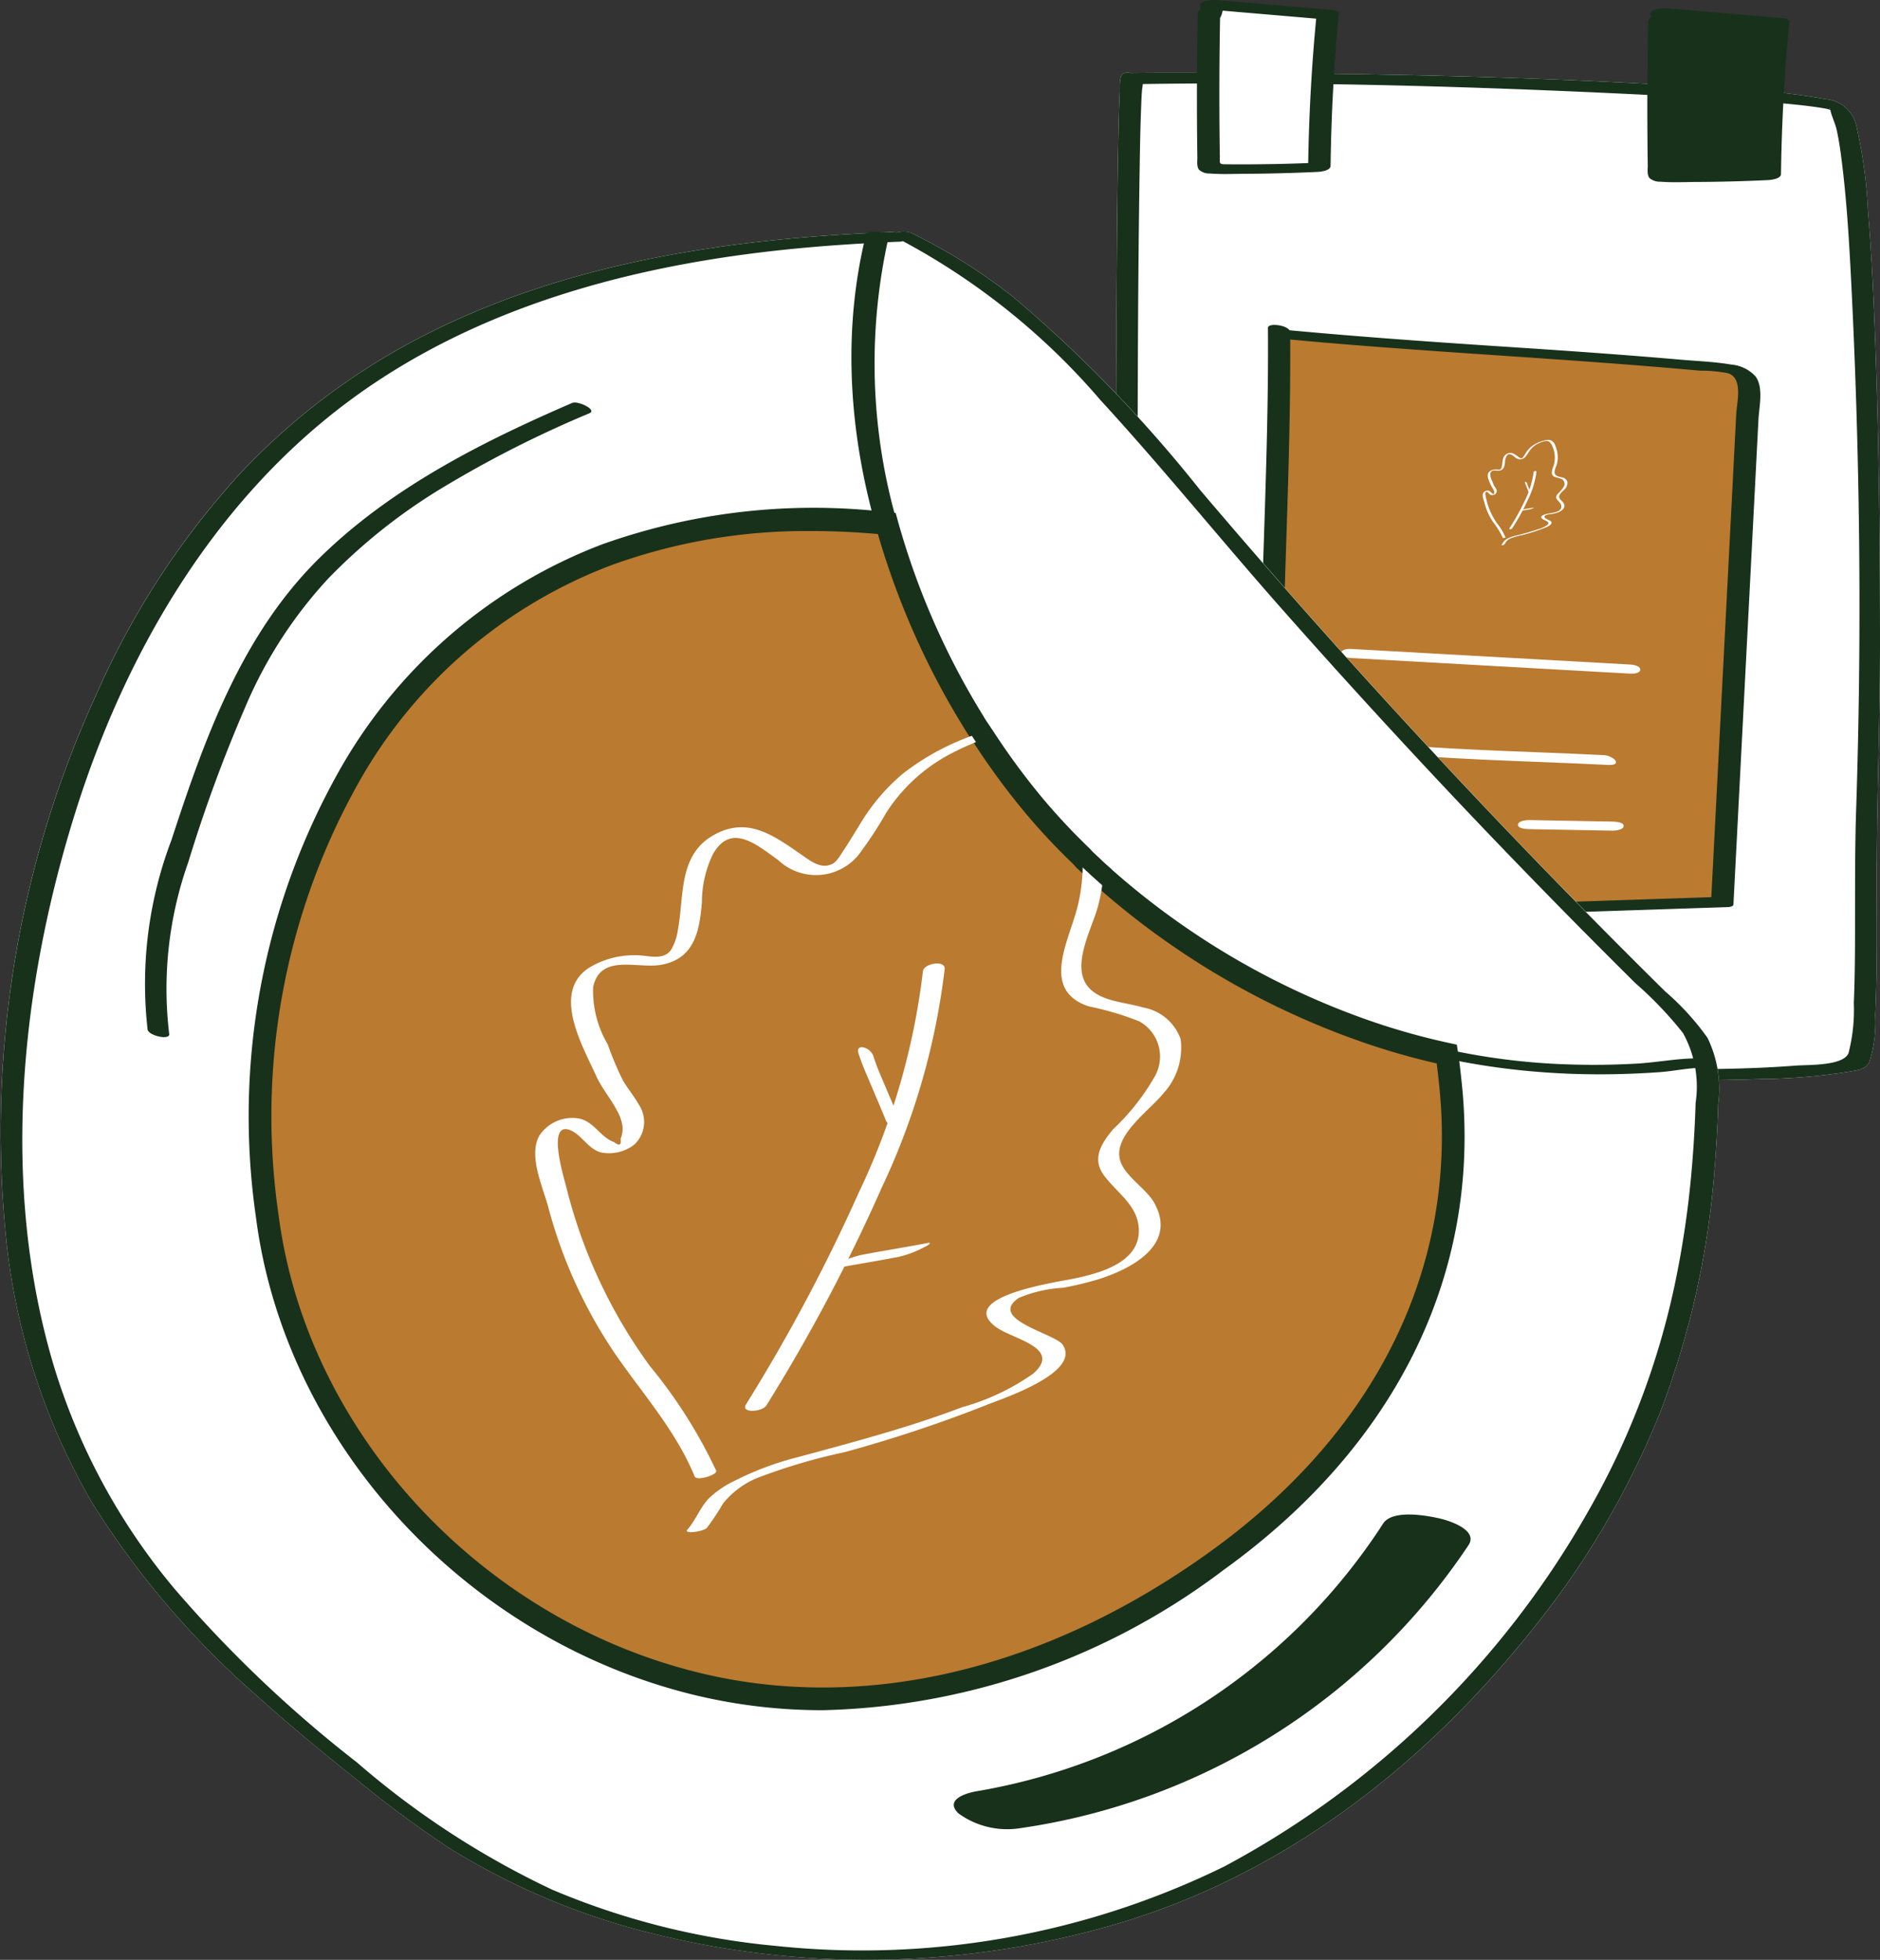 <svg xmlns="http://www.w3.org/2000/svg" xmlns:xlink="http://www.w3.org/1999/xlink" width="82.788" height="86.291" viewBox="0 0 82.788 86.291"><rect x="0" y="0" width="82.788" height="86.291" fill="#333333" stroke="none"/><defs><clipPath id="clip-path"><rect id="Rectangle_318" data-name="Rectangle 318" width="82.788" height="86.291" transform="translate(0 0)" fill="none"></rect></clipPath></defs><g id="picto_stickers" transform="translate(0 0)"><g id="Groupe_346" data-name="Groupe 346" clip-path="url(#clip-path)"><path id="Trac&#xE9;_1256" data-name="Trac&#xE9; 1256" d="M82.644,37.922c.018-3.152.14-6.3.143-9.456,0-4.479-.046-8.96-.21-13.437-.071-1.935-.161-3.872-.322-5.8a21.071,21.071,0,0,0-.5-3.644,1.5,1.5,0,0,0-1.367-1.221,26.616,26.616,0,0,0-3.585-.4c-8.4-.61-16.863-.756-25.28-.757q-.87,0-1.741.011a.44.44,0,0,0-.326.026.047.047,0,0,0-.014.008c-.006.006-.017.007-.022.013-.153.211-.1.626-.116.871-.034.718-.048,1.438-.062,2.157-.049,2.487-.063,4.974-.077,7.461-.038,6.927-.04,13.852-.059,20.779-.01,3.558-.021,7.117-.051,10.675,0,.151.175.24.294.293a13.507,13.507,0,0,0,3.411.815c1.827.28,3.669.462,5.51.615,4.493.374,9.005.566,13.512.621,1.913.024,3.828.023,5.74-.042a26.188,26.188,0,0,0,3.906-.325c.329-.061.731-.087.89-.418a5.756,5.756,0,0,0,.258-2.059c.11-2.26.053-4.526.065-6.787M80.592,4.807c-.057-.018-.022-.068,0,0" fill="#fff"></path><path id="Trac&#xE9;_1257" data-name="Trac&#xE9; 1257" d="M82.645,37.921c.017-3.151.14-6.3.143-9.455,0-4.479-.046-8.961-.211-13.437-.071-1.936-.161-3.873-.321-5.8a21.071,21.071,0,0,0-.5-3.644,1.5,1.5,0,0,0-1.368-1.221,26.279,26.279,0,0,0-3.585-.4c-8.4-.61-16.863-.756-25.28-.757q-.87,0-1.74.01a.443.443,0,0,0-.327.026l-.013.009c-.007,0-.018.007-.022.013-.153.211-.1.626-.116.87-.035.719-.049,1.438-.063,2.158-.048,2.486-.062,4.974-.076,7.461-.039,6.926-.04,13.852-.059,20.778-.01,3.559-.021,7.117-.052,10.676,0,.15.175.24.294.293a13.517,13.517,0,0,0,3.411.815c1.828.279,3.669.461,5.511.614,4.492.374,9,.567,13.512.622,1.912.024,3.827.023,5.739-.043a26.2,26.2,0,0,0,3.907-.324c.329-.061.731-.087.889-.418a5.757,5.757,0,0,0,.259-2.059c.109-2.26.053-4.526.065-6.788M80.592,4.807c-.057-.018-.021-.068,0,0m1.146,30.821c-.057,1.718-.046,3.434-.049,5.153,0,1.128-.007,2.258-.054,3.386a7.622,7.622,0,0,1-.23,2.189c-.211.585-1.779.52-2.335.563-1.61.124-3.228.154-4.842.165-4.288.029-8.583-.119-12.863-.382a67.164,67.164,0,0,1-10.541-1.16,7.93,7.93,0,0,1-.809-.227c.055-6.6.057-13.2.071-19.8.013-6.025.005-12.052.1-18.077.014-.9.029-1.8.065-2.7.01-.264.018-.529.042-.793.005-.05.027-.174.032-.245,7.9-.116,15.835.145,23.72.555,1.644.085,3.29.177,4.927.341.463.047.928.1,1.386.18a1.855,1.855,0,0,1,.245.063c.035.231.216.6.276.872.12.551.194,1.113.26,1.674.193,1.63.291,3.272.375,4.911.395,7.752.48,15.574.224,23.334" fill="#18311b"></path><path id="Trac&#xE9;_1258" data-name="Trac&#xE9; 1258" d="M53.242.519q-.068,3.324-.014,6.649a.306.306,0,0,0,.05.2.3.3,0,0,0,.234.07q2.295.036,4.59-.073Q58.141,4,58.467.644L53.342.206a.774.774,0,0,1-.082.567" fill="#fff"></path><path id="Trac&#xE9;_1259" data-name="Trac&#xE9; 1259" d="M52.745.582q-.063,3.18-.018,6.36c0,.163-.036.4.079.537a.683.683,0,0,0,.476.16c.513.042,1.042.015,1.556.013q1.579-.008,3.156-.082c.14-.006.6-.046.6-.271q.042-3.366.365-6.718c.01-.1-.21-.136-.268-.141L53.569,0c-.131-.011-.766.015-.724.267a.785.785,0,0,1-.071.512c-.118.245.841.251.97-.016a.987.987,0,0,0,.093-.623l-.725.267,5.125.438L57.97.707q-.323,3.35-.365,6.718l.6-.271q-1.433.068-2.868.08-.681.006-1.363,0c-.309,0-.253-.043-.257-.344q-.006-.362-.01-.723-.031-2.854.027-5.71c.005-.251-.986-.184-.992.127" fill="#18311b"></path><path id="Trac&#xE9;_1260" data-name="Trac&#xE9; 1260" d="M73.075.881Q73.007,4.2,73.062,7.53a.227.227,0,0,0,.283.268q2.295.036,4.59-.073.039-3.366.365-6.719L73.175.568a.769.769,0,0,1-.082.567" fill="#18311b"></path><path id="Trac&#xE9;_1261" data-name="Trac&#xE9; 1261" d="M72.579.944q-.064,3.18-.018,6.36c0,.164-.037.4.079.537A.689.689,0,0,0,73.116,8c.513.042,1.042.015,1.556.012q1.578-.006,3.156-.081c.14-.007.6-.047.6-.272Q78.472,4.3,78.8.943c.01-.1-.21-.135-.268-.14L73.4.364c-.131-.011-.766.015-.724.267a.788.788,0,0,1-.071.513c-.118.244.841.251.97-.017A.977.977,0,0,0,73.67.5l-.724.266,5.125.439L77.8,1.069q-.324,3.351-.365,6.719l.6-.271c-.955.044-1.912.072-2.868.079q-.681.006-1.364,0c-.309,0-.252-.044-.256-.345q-.006-.362-.01-.723-.031-2.854.027-5.709c0-.252-.986-.184-.992.126" fill="#18311b"></path><path id="Trac&#xE9;_1262" data-name="Trac&#xE9; 1262" d="M56.377,14.7c7.453.712,12.173.8,19.626,1.517a1.191,1.191,0,0,1,.819.3,1.192,1.192,0,0,1,.175.854q-.578,11.174-1.153,22.345l-18.411.61a1.229,1.229,0,0,1-1.07-.316,1.213,1.213,0,0,1-.172-.643c-.616-8.42.2-16.546.134-24.831" fill="#ba7a30"></path><path id="Trac&#xE9;_1263" data-name="Trac&#xE9; 1263" d="M56.468,14.917c5.139.489,10.292.752,15.438,1.154q.957.075,1.913.157l1.057.093a6.131,6.131,0,0,1,1.217.113c.679.217.391,1.27.362,1.827q-.06,1.179-.121,2.359-.231,4.469-.461,8.937l-.519,10.055.278-.119-17.416.578a5.372,5.372,0,0,1-1.08.034c-.452-.086-.431-.378-.464-.762-.068-.78-.1-1.564-.133-2.345-.06-1.387-.086-2.776-.089-4.164-.007-2.834.083-5.666.176-8.5.106-3.233.212-6.466.188-9.7,0-.316-.981-.443-.979-.2.046,6.15-.389,12.292-.364,18.441.007,1.554.044,3.107.123,4.659.052,1.008-.2,2.521.995,2.9a4.63,4.63,0,0,0,1.553.1l2.488-.082,4.727-.157,10.7-.355c.064,0,.272-.013.277-.119q.494-9.558.987-19.116.057-1.117.115-2.235c.029-.561.234-1.408-.131-1.9a1.642,1.642,0,0,0-1.08-.52c-.735-.125-1.5-.151-2.239-.216-2.727-.238-5.459-.422-8.19-.6-3.173-.21-6.344-.438-9.509-.739-.677-.064-.248.391.182.432" fill="#18311b"></path><path id="Trac&#xE9;_1264" data-name="Trac&#xE9; 1264" d="M66.289,23.642a2.846,2.846,0,0,0-.372-.61,3,3,0,0,1-.341-.64,2.913,2.913,0,0,1-.121-.4c-.014-.058-.106-.373.021-.332.072.023.106.115.187.135a.243.243,0,0,0,.188-.043.178.178,0,0,0,.028-.232c-.026-.051-.063-.094-.09-.145a1.881,1.881,0,0,1-.081-.2.592.592,0,0,1-.078-.331c.045-.195.257-.1.4-.122.192-.031.225-.191.242-.359a.624.624,0,0,1,.068-.275c.109-.181.256-.047.375.042a.318.318,0,0,0,.464-.02,2.525,2.525,0,0,0,.166-.242.963.963,0,0,1,.35-.318,1.348,1.348,0,0,1,.332-.127c.175-.039.27.07.33.22a1.214,1.214,0,0,1,.077.8c-.057.2-.216.469.057.565a1.811,1.811,0,0,1,.29.092.234.234,0,0,1,.084.321,1.318,1.318,0,0,1-.247.3c-.072.083-.128.17-.053.271s.195.176.191.318c0,.184-.234.24-.38.268-.093.017-.686.09-.454.27.093.071.383.126.21.273a1.323,1.323,0,0,1-.414.185,9.836,9.836,0,0,1-.952.272,1.787,1.787,0,0,0-.368.129.611.611,0,0,0-.146.1c-.055.053-.08.126-.131.182-.025.027.093.014.113-.008a1.635,1.635,0,0,0,.1-.139.488.488,0,0,1,.222-.151,3.5,3.5,0,0,1,.484-.133,7.734,7.734,0,0,0,.838-.261c.086-.033.538-.174.43-.335-.044-.066-.43-.155-.247-.273a.763.763,0,0,1,.258-.056,1.705,1.705,0,0,0,.2-.043c.191-.055.464-.188.338-.432-.049-.094-.192-.173-.2-.278-.009-.137.186-.265.264-.36a.384.384,0,0,0,.1-.308.272.272,0,0,0-.212-.185c-.1-.033-.233-.039-.308-.117-.111-.118.018-.337.055-.463a1.241,1.241,0,0,0-.058-.8.4.4,0,0,0-.194-.255.439.439,0,0,0-.254-.007,1.528,1.528,0,0,0-.605.268,1.2,1.2,0,0,0-.26.3c-.029.043-.054.088-.084.13-.019.026-.042.069-.073.083-.063.027-.12-.019-.166-.052-.157-.112-.305-.234-.5-.133-.217.11-.184.348-.226.548a.3.3,0,0,1-.043.116c-.048.063-.133.026-.2.025a.5.5,0,0,0-.274.07c-.216.141-.04.45.037.627.03.07.078.127.112.194a.241.241,0,0,1,.031.09.144.144,0,0,1-.012.076c0,.036-.007.043-.036.019-.085-.031-.119-.133-.219-.143a.227.227,0,0,0-.214.1c-.064.115.014.29.043.4a2.778,2.778,0,0,0,.366.85,4.01,4.01,0,0,1,.452.725c.011.03.134-.009.125-.031" fill="#fff"></path><path id="Trac&#xE9;_1265" data-name="Trac&#xE9; 1265" d="M66.586,23.271a10.182,10.182,0,0,0,.688-1.244,4.048,4.048,0,0,0,.386-1.254c.006-.054-.121-.034-.125.012a4.062,4.062,0,0,1-.392,1.265,10.047,10.047,0,0,1-.675,1.213c-.032.052.094.046.118.008" fill="#fff"></path><path id="Trac&#xE9;_1266" data-name="Trac&#xE9; 1266" d="M66.979,22.49c.127-.022.255-.039.382-.062a.556.556,0,0,0,.139-.047l.02-.01a.1.1,0,0,0,.024-.015c0-.009,0-.006-.013-.005-.127.022-.255.04-.382.062a.54.54,0,0,0-.14.048l-.019.009a.128.128,0,0,0-.025.015c0,.009.005.006.014,0" fill="#fff"></path><path id="Trac&#xE9;_1267" data-name="Trac&#xE9; 1267" d="M67.389,21.654c-.025-.067-.053-.133-.08-.2s-.052-.125-.071-.19a.082.082,0,0,0-.058-.049c-.024,0-.033.011-.027.033.019.064.046.127.07.189s.055.133.081.2a.08.08,0,0,0,.058.049c.022,0,.035-.011.027-.032" fill="#fff"></path><path id="Trac&#xE9;_1268" data-name="Trac&#xE9; 1268" d="M71.793,29.26l-12.285-.687c-.59-.033-.6.367-.006.4l12.285.687c.59.033.6-.367.006-.4" fill="#fff"></path><path id="Trac&#xE9;_1269" data-name="Trac&#xE9; 1269" d="M70.626,33.249c-3.635-.185-7.282-.218-10.9-.639-.128-.015-.417-.017-.391.172s.455.245.575.259c3.618.42,7.266.454,10.9.639.677.034.252-.409-.184-.431" fill="#fff"></path><path id="Trac&#xE9;_1270" data-name="Trac&#xE9; 1270" d="M71,36.174l-3.656-.067c-.123,0-.492.026-.5.207s.406.191.5.193L71,36.574c.122,0,.492-.027.5-.207s-.406-.192-.5-.193" fill="#fff"></path><path id="Trac&#xE9;_1271" data-name="Trac&#xE9; 1271" d="M75.2,45.694a11.505,11.505,0,0,0-1.871-2.05q-1.185-1.172-2.359-2.353-4.74-4.77-9.289-9.724-4.517-4.92-8.839-10.011A59.935,59.935,0,0,0,44.7,13.142a24.582,24.582,0,0,0-4.577-2.889,1.027,1.027,0,0,0-.633-.012,1.879,1.879,0,0,0-.325-.02c-6.918.275-14,1.29-20.252,4.426a29.548,29.548,0,0,0-8.3,6.156,35.7,35.7,0,0,0-6.381,9.791A46.176,46.176,0,0,0,.3,54.811,29.06,29.06,0,0,0,4.042,66.146a38.046,38.046,0,0,0,7.25,8.5c1.4,1.264,2.847,2.463,4.323,3.633a48.919,48.919,0,0,0,4.164,3.087,30.886,30.886,0,0,0,9.384,3.868A39.067,39.067,0,0,0,49.54,84.6c7.231-2.233,13.246-6.968,17.926-12.835a37.35,37.35,0,0,0,5.65-9.6A37.851,37.851,0,0,0,75.5,51.5c.082-.959.134-1.92.163-2.883a5.112,5.112,0,0,0-.47-2.92" fill="#fff"></path><path id="Trac&#xE9;_1272" data-name="Trac&#xE9; 1272" d="M53.6,68.71c-6.63,4.78-14.79,7.41-22.92,5.43C21.07,71.8,13.04,63.42,11.77,53.55a30.547,30.547,0,0,1,3.76-19.64,21.943,21.943,0,0,1,11.18-9.48,27.324,27.324,0,0,1,12.34-1.38,33.614,33.614,0,0,0,3.821,8.73c.059.1.119.2.189.3.04.06.08.13.12.19.06.09.12.17.18.26a31.235,31.235,0,0,0,2.18,2.95,28.584,28.584,0,0,0,2.13,2.27,1.288,1.288,0,0,0,.16.17c.25.23.49.47.75.69a1.92,1.92,0,0,0,.15.14,34.307,34.307,0,0,0,11.48,6.68,30.51,30.51,0,0,0,3.5.98c.07.46.12.93.17,1.4.87,8.61-3.3,15.87-10.28,20.9" fill="#ba7a30"></path><path id="Trac&#xE9;_1273" data-name="Trac&#xE9; 1273" d="M36.234,75.3a23.966,23.966,0,0,1-5.672-.674c-10.08-2.455-18.012-11.1-19.288-21.013A31,31,0,0,1,15.1,33.651a22.466,22.466,0,0,1,11.432-9.689A27.725,27.725,0,0,1,39.1,22.552l.342.034.091.331a33.292,33.292,0,0,0,3.764,8.6c.058.1.111.188.174.278l.306.458a30.967,30.967,0,0,0,2.147,2.907,28.15,28.15,0,0,0,2.093,2.23,1.524,1.524,0,0,0,.134.146l.272.254c.157.149.314.3.481.439.068.066.1.1.139.131a34.037,34.037,0,0,0,11.332,6.6,29.947,29.947,0,0,0,3.441.963l.337.072.052.342c.072.467.123.944.173,1.422.839,8.3-2.885,15.882-10.485,21.358A30.383,30.383,0,0,1,36.234,75.3m-.478-51.918a25.113,25.113,0,0,0-8.87,1.516A21.49,21.49,0,0,0,15.957,34.17a30,30,0,0,0-3.691,19.316C13.49,63,21.111,71.295,30.8,73.654c7.273,1.772,15.267-.128,22.509-5.35,7.3-5.258,10.876-12.519,10.075-20.444-.036-.346-.073-.693-.118-1.037a31.116,31.116,0,0,1-3.216-.92A34.979,34.979,0,0,1,48.4,39.124a2.069,2.069,0,0,1-.174-.162c-.148-.123-.32-.285-.491-.447l-.242-.227a1.71,1.71,0,0,1-.207-.219A27.961,27.961,0,0,1,45.157,35.8a31.63,31.63,0,0,1-2.215-3l-.248-.366c-.121-.181-.188-.291-.253-.4a34.384,34.384,0,0,1-3.78-8.52q-1.482-.133-2.9-.133" fill="#18311b"></path><path id="Trac&#xE9;_1274" data-name="Trac&#xE9; 1274" d="M39.169,10.222c-6.918.274-14,1.29-20.252,4.426a29.5,29.5,0,0,0-8.3,6.156,35.7,35.7,0,0,0-6.382,9.791A46.183,46.183,0,0,0,.3,54.811,29.049,29.049,0,0,0,4.042,66.146a38.046,38.046,0,0,0,7.25,8.5c1.4,1.265,2.847,2.465,4.323,3.634a49.063,49.063,0,0,0,4.163,3.087,30.98,30.98,0,0,0,9.385,3.869A39.067,39.067,0,0,0,49.54,84.6c7.231-2.233,13.246-6.968,17.925-12.836a37.308,37.308,0,0,0,5.651-9.6A37.879,37.879,0,0,0,75.5,51.5c.082-.959.134-1.921.163-2.882a5.13,5.13,0,0,0-.47-2.921,11.511,11.511,0,0,0-1.871-2.051q-1.185-1.17-2.36-2.352-4.739-4.77-9.288-9.725-4.517-4.918-8.84-10.011A59.919,59.919,0,0,0,44.7,13.143a24.639,24.639,0,0,0-4.577-2.89c-.282-.135-1.133-.017-.553.263a30.312,30.312,0,0,1,8.889,7.1c2.732,2.975,5.275,6.123,7.949,9.15q4.295,4.86,8.772,9.556,2.259,2.368,4.563,4.694,1.131,1.141,2.272,2.272a16.465,16.465,0,0,1,2.1,2.2,4.879,4.879,0,0,1,.553,3.077c-.029.928-.08,1.854-.159,2.778a41.917,41.917,0,0,1-.769,5.264,34.34,34.34,0,0,1-3.781,9.9A40.168,40.168,0,0,1,53.918,82.178a36.224,36.224,0,0,1-19.75,3.5A33.025,33.025,0,0,1,24.313,83.2a37.526,37.526,0,0,1-8.6-5.606,55.361,55.361,0,0,1-8.02-7.631A27.847,27.847,0,0,1,2.37,60.14C.043,52.35.859,43.777,3.216,36.093c2.2-7.178,6.15-14.035,12.286-18.534,5.534-4.057,12.323-5.864,19.063-6.566,1.678-.175,3.362-.284,5.048-.351.181-.007.307-.074.221-.242s-.515-.184-.665-.178" fill="#18311b"></path><path id="Trac&#xE9;_1275" data-name="Trac&#xE9; 1275" d="M7.45,45.519a16.677,16.677,0,0,1,.837-7.545,65.133,65.133,0,0,1,2.507-6.826,19.471,19.471,0,0,1,3.664-5.678A24.832,24.832,0,0,1,19.4,21.526a49.274,49.274,0,0,1,6.56-3.332c.348-.151-.515-.56-.762-.453-3.974,1.715-7.95,3.724-11.077,6.776-3.465,3.381-5.1,7.97-6.573,12.476A17.8,17.8,0,0,0,6.5,45.33c.045.278,1,.485.952.189" fill="#18311b"></path><path id="Trac&#xE9;_1276" data-name="Trac&#xE9; 1276" d="M30.59,65.009c-.83-2.03-2.32-3.67-3.55-5.47a21.167,21.167,0,0,1-2.91-6.44c-.24-.87-.86-2.2-.39-3.08a1.74,1.74,0,0,1,1.62-.79c.77.06,1.04.84,1.69,1.06.22.18.32.13.28-.15a1.157,1.157,0,0,0,.08-.58,2.064,2.064,0,0,0-.25-.68c-.27-.51-.64-.94-.89-1.47-.6-1.34-1.99-3.67-.36-4.78a3.815,3.815,0,0,1,2.08-.57c.53-.01,1.18.26,1.55-.22a2.306,2.306,0,0,0,.31-.89c.29-1.53,0-3.35,1.65-4.22,1.49-.79,2.64.11,3.86.95.35.24.79.59,1.27.37.23-.1.4-.44.54-.64.22-.33.42-.67.63-1a8.864,8.864,0,0,1,1.94-2.33,11,11,0,0,1,3.44-1.81c.06.09.12.17.18.26a11.909,11.909,0,0,0-1.7.77,7.527,7.527,0,0,0-2.63,2.48,17.723,17.723,0,0,1-1.23,1.87,2.421,2.421,0,0,1-3.53.22c-.93-.66-2.07-1.67-2.87-.27a4.837,4.837,0,0,0-.49,2.11c-.1,1.28-.33,2.51-1.79,2.77-1.05.19-2.68-.51-3,.98a4.626,4.626,0,0,0,.64,2.52,14.081,14.081,0,0,0,.65,1.55c.21.38.5.71.71,1.09a1.368,1.368,0,0,1-.19,1.78,1.83,1.83,0,0,1-1.43.35c-.62-.14-.89-.83-1.45-1.01-.96-.29-.22,2.1-.11,2.54a22.61,22.61,0,0,0,3.68,7.87,21.764,21.764,0,0,1,2.92,4.61c.07.17-.86.47-.95.25" fill="#fff"></path><path id="Trac&#xE9;_1277" data-name="Trac&#xE9; 1277" d="M49.29,50.9c.07.81,1.18,1.38,1.56,2.1.99,1.839-1.07,2.889-2.52,3.339a15.088,15.088,0,0,1-1.51.36,5.845,5.845,0,0,0-1.96.45c-1.38.94,1.58,1.56,1.93,2.05.85,1.22-2.59,2.36-3.24,2.62a60.016,60.016,0,0,1-6.36,2.12,25.727,25.727,0,0,0-3.67,1.07,3.755,3.755,0,0,0-1.68,1.19,11.02,11.02,0,0,1-.71,1.07c-.15.17-1.05.29-.86.08.38-.43.56-.99.97-1.4a4.341,4.341,0,0,1,1.11-.75,13.317,13.317,0,0,1,2.78-1.04c2.44-.66,4.87-1.3,7.24-2.2a10.123,10.123,0,0,0,3.13-1.48c1.3-1.14-.93-1.52-1.64-2.05-1.8-1.34,2.71-1.98,3.42-2.13,1.11-.23,2.86-.69,2.87-2.09.01-1.09-.91-1.64-1.5-2.41-.59-.75-.18-1.419.36-2.07a10.038,10.038,0,0,0,1.84-2.33,1.772,1.772,0,0,0-.68-2.429,13.191,13.191,0,0,0-2.23-.661c-2.1-.7-.91-2.8-.51-4.309a7.58,7.58,0,0,0,.24-2.25,1.345,1.345,0,0,0,.16.169c.25.23.49.47.75.691a7.458,7.458,0,0,1-.25,1.369c-.27.96-1.22,2.65-.35,3.541.57.59,1.61.61,2.36.84a2.141,2.141,0,0,1,1.65,1.39,2.958,2.958,0,0,1-.74,2.369c-.58.73-2.06,1.741-1.96,2.78" fill="#fff"></path><path id="Trac&#xE9;_1278" data-name="Trac&#xE9; 1278" d="M33.75,61.879a76.959,76.959,0,0,0,5.078-9.587A31.031,31.031,0,0,0,41.6,42.664c.03-.415-.934-.241-.959.107a31,31,0,0,1-2.813,9.713,77.471,77.471,0,0,1-4.978,9.353c-.242.4.72.335.9.042" fill="#fff"></path><path id="Trac&#xE9;_1279" data-name="Trac&#xE9; 1279" d="M36.647,55.867c.966-.186,1.938-.335,2.9-.522a4.381,4.381,0,0,0,1.061-.386l.149-.076a.907.907,0,0,0,.182-.116c.028-.067-.039-.048-.1-.036-.965.186-1.938.336-2.9.522a4.374,4.374,0,0,0-1.06.386l-.15.076a.891.891,0,0,0-.182.116c-.027.068.039.049.1.036" fill="#fff"></path><path id="Trac&#xE9;_1280" data-name="Trac&#xE9; 1280" d="M39.656,49.431c-.2-.508-.424-1.01-.636-1.515-.2-.473-.415-.947-.568-1.439A.622.622,0,0,0,38,46.113c-.182-.03-.25.089-.2.25.152.491.369.965.568,1.439.212.5.432,1.006.636,1.514a.639.639,0,0,0,.455.365c.17.027.265-.088.2-.25" fill="#fff"></path><path id="Trac&#xE9;_1281" data-name="Trac&#xE9; 1281" d="M74.736,46.6c-.889,0-1.8.183-2.69.232q-1.572.088-3.148.028a29.222,29.222,0,0,1-6.313-.929,33.2,33.2,0,0,1-10.172-4.693A32.4,32.4,0,0,1,39.72,23.713a25.258,25.258,0,0,1-.6-13.221c.063-.255-.917-.437-.99-.143-1.9,7.722.652,16.105,5,22.552A33.535,33.535,0,0,0,60.985,45.907a31.415,31.415,0,0,0,6.916,1.3,34.074,34.074,0,0,0,3.442.083q.882-.022,1.761-.085c.6-.044,1.238-.188,1.84-.188.678,0,.228-.42-.208-.42" fill="#18311b"></path><path id="Trac&#xE9;_1282" data-name="Trac&#xE9; 1282" d="M60.908,67.081a26.615,26.615,0,0,1-17.84,11.777c-.479.072-1.507.363-.86.986a3.649,3.649,0,0,0,2.672.657A28.649,28.649,0,0,0,64.671,68.028c.424-.652-.809-1.062-1.249-1.165-.553-.13-2.1-.419-2.514.218" fill="#18311b"></path></g></g></svg>